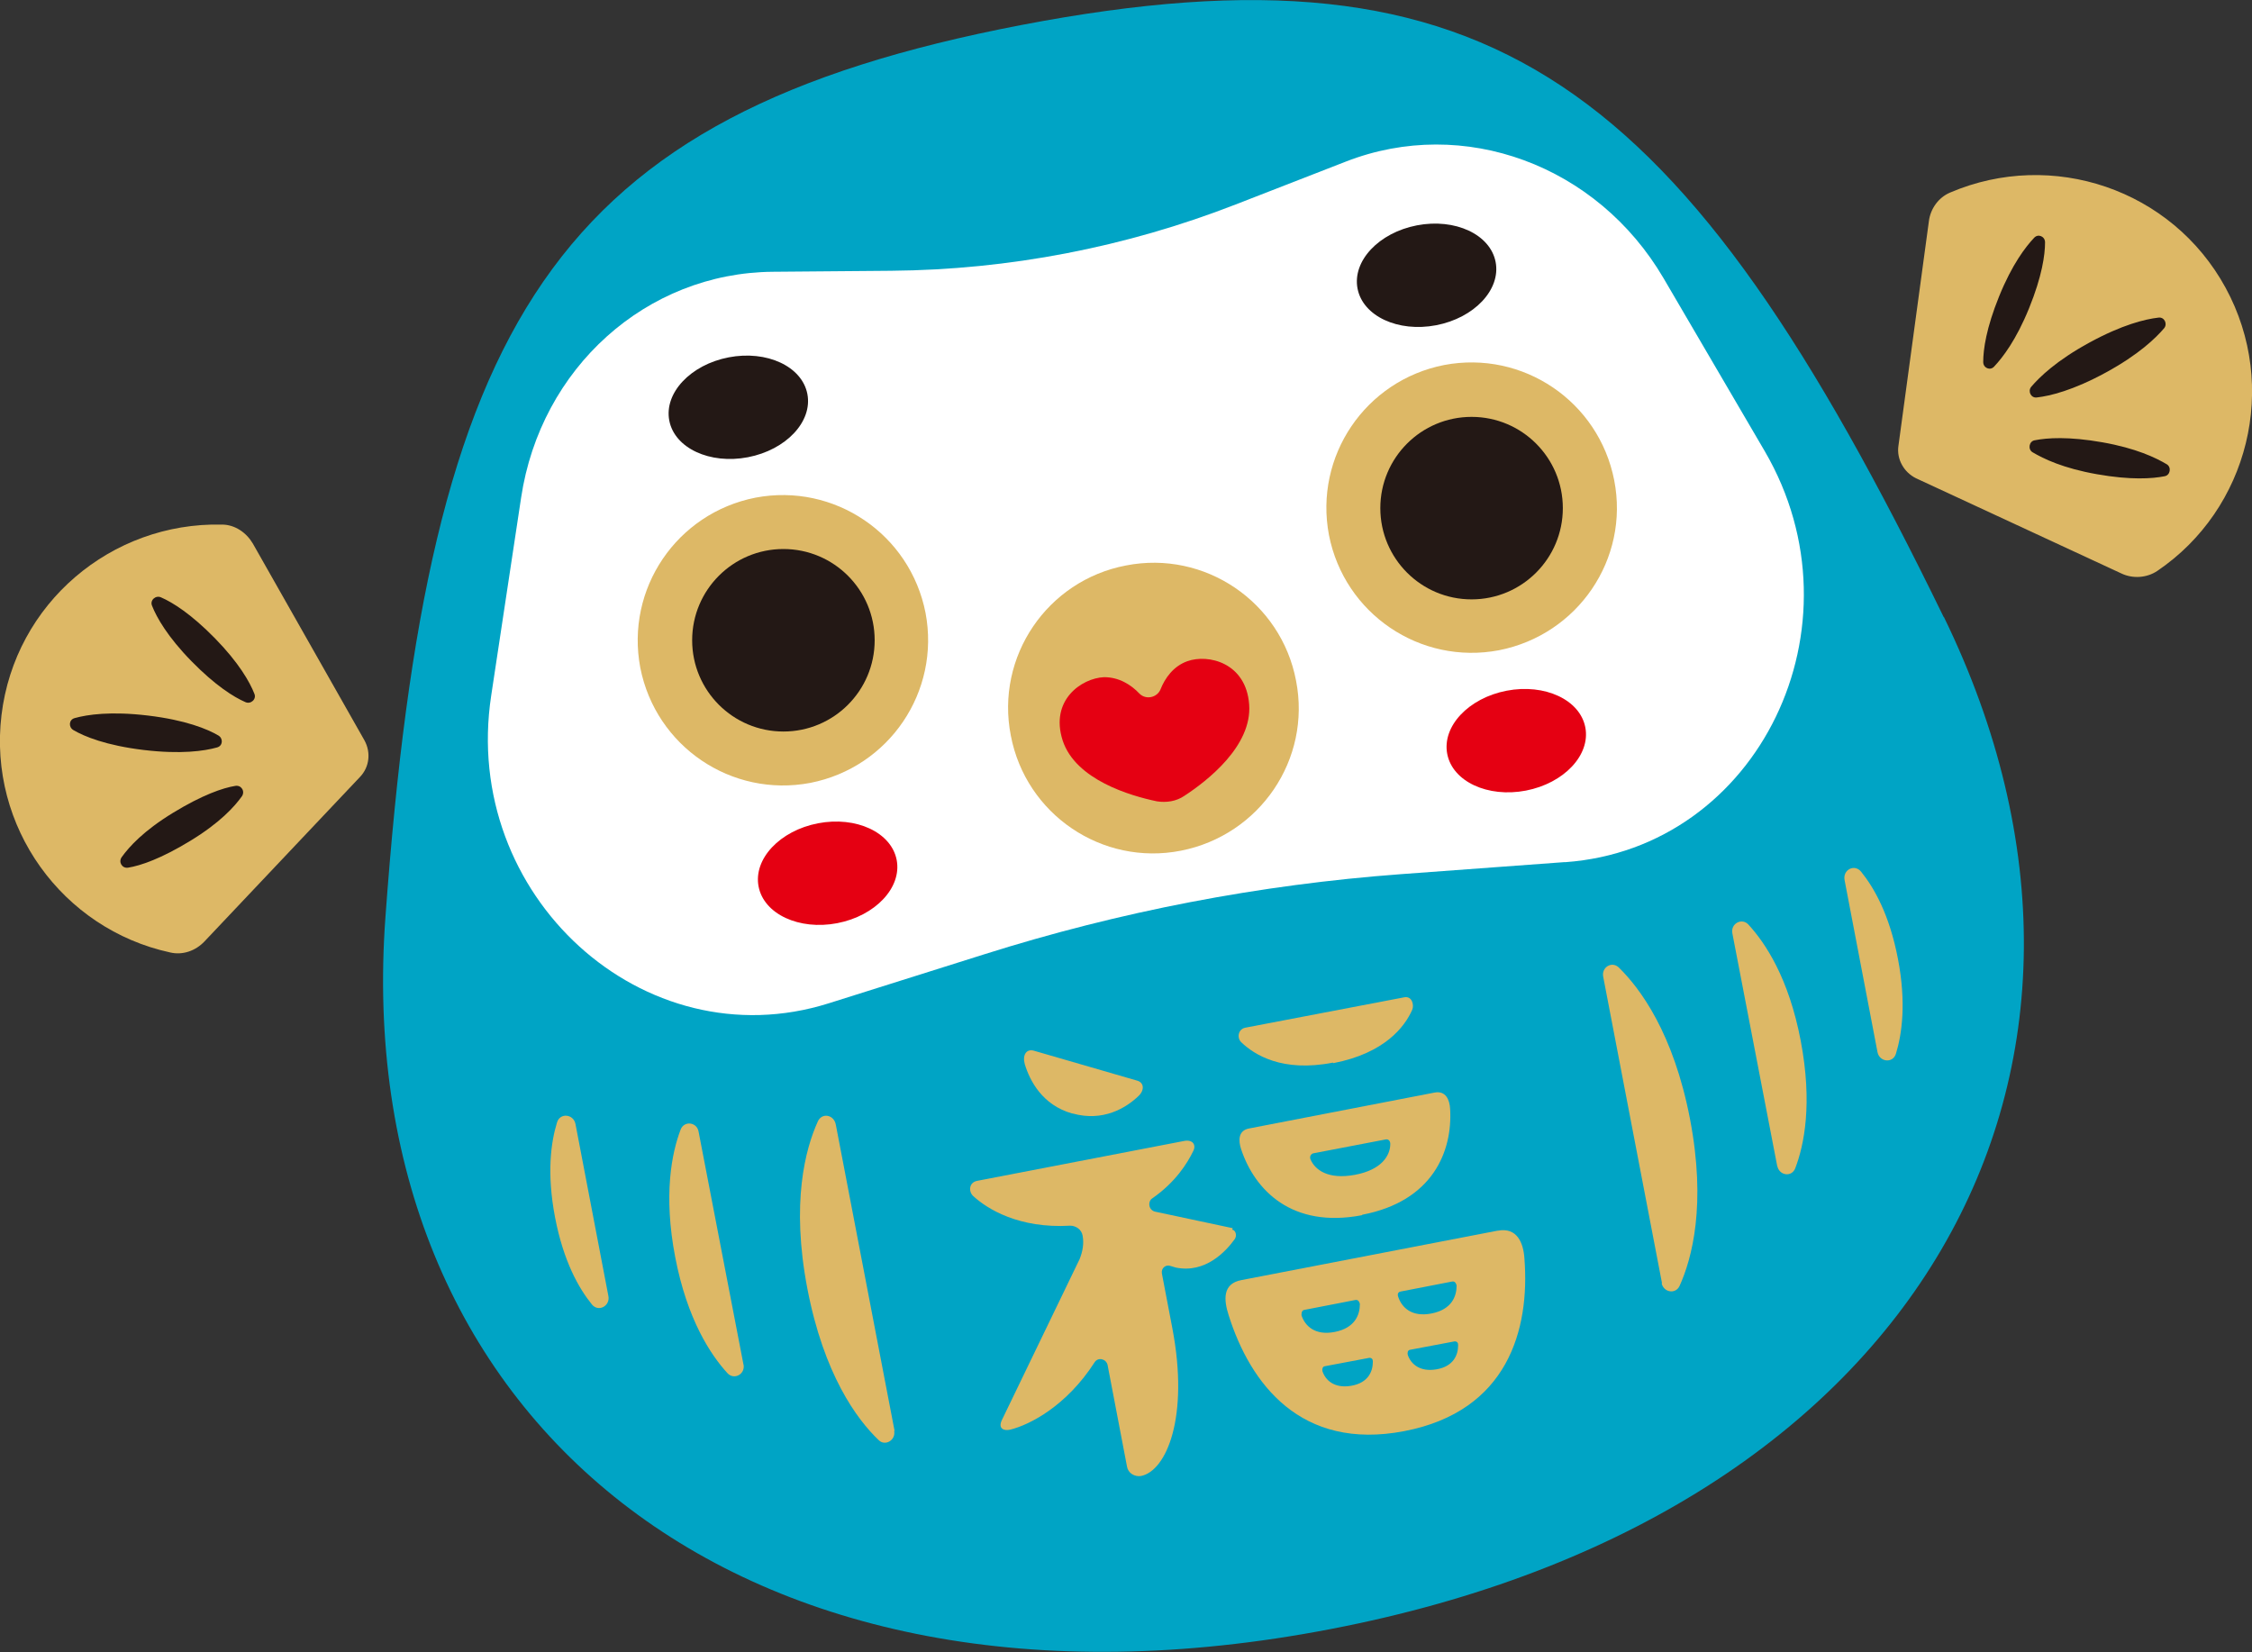 <?xml version="1.0" encoding="UTF-8"?>
<svg id="_レイヤー_2" data-name="レイヤー 2" xmlns="http://www.w3.org/2000/svg" viewBox="0 0 45.16 33.13">
  <rect x="0" y="0" width="45.16" height="33.13" fill="#333333" stroke="none"/>
  <defs>
    <style>
      .cls-1 {
        fill: #231815;
      }

      .cls-2 {
        fill: #fff;
      }

      .cls-3 {
        fill: #00a4c5;
      }

      .cls-4 {
        fill: #e50012;
      }

      .cls-5 {
        fill: #ddb866;
      }
    </style>
  </defs>
  <g id="_デザイン" data-name="デザイン">
    <g>
      <g>
        <path class="cls-5" d="M.03,14.34c.27-2.24,2.2-3.87,4.42-3.82.26,0,.49.16.62.38l2.24,3.95c.13.24.1.53-.09.73l-3.12,3.3c-.18.19-.44.28-.69.22C1.25,18.63-.24,16.58.03,14.34Z"/>
        <path class="cls-1" d="M1.47,14.64c-.1-.06-.09-.21.03-.24.25-.07.72-.14,1.47-.05s1.19.27,1.41.4c.1.06.09.21-.03.24-.25.07-.72.14-1.47.05s-1.19-.27-1.41-.4Z"/>
        <g>
          <path class="cls-1" d="M3.05,12.15c-.05-.11.07-.22.18-.17.23.1.6.33,1.08.82s.7.88.79,1.11c.05.11-.07.22-.18.17-.23-.1-.6-.33-1.08-.82s-.7-.88-.79-1.11Z"/>
          <path class="cls-1" d="M2.44,17.19c-.07.1.01.23.13.21.25-.04.66-.18,1.25-.54s.88-.68,1.03-.89c.07-.1-.01-.23-.13-.21-.25.04-.66.18-1.25.54s-.88.68-1.03.89Z"/>
        </g>
      </g>
      <g>
        <path class="cls-5" d="M44.63,5.77c-1.08-1.98-3.48-2.78-5.52-1.91-.24.1-.4.33-.43.58l-.61,4.5c-.04.27.11.53.35.65l4.12,1.91c.23.11.51.09.72-.05,1.83-1.24,2.45-3.7,1.37-5.68Z"/>
        <path class="cls-1" d="M43.4,6.58c.07-.09,0-.23-.12-.21-.26.03-.72.14-1.38.5s-1,.69-1.17.89c-.07.09,0,.23.12.21.26-.03.72-.14,1.38-.5s1-.69,1.17-.89Z"/>
        <g>
          <path class="cls-1" d="M41.01,4.86c0-.12-.14-.18-.22-.09-.17.18-.44.53-.7,1.17-.26.64-.32,1.07-.32,1.32,0,.12.14.18.22.09.17-.18.44-.53.7-1.17s.32-1.07.32-1.32Z"/>
          <path class="cls-1" d="M43.45,9.31c.1.06.07.22-.04.24-.25.05-.68.08-1.36-.04s-1.07-.31-1.29-.44c-.1-.06-.07-.22.04-.24.25-.05.68-.08,1.36.04s1.07.31,1.29.44Z"/>
        </g>
      </g>
    </g>
    <path class="cls-3" d="M38.98,12.38C33.74,1.62,29.94-1.31,20.49.5c-9.44,1.81-11.89,5.95-12.76,17.88-.74,10.01,7.07,16.58,18.95,14.29,11.88-2.28,16.7-11.27,12.3-20.3Z"/>
    <g>
      <g>
        <path class="cls-5" d="M17.93,28.69c.04.19-.18.32-.31.19-.44-.42-1.1-1.32-1.43-3.04-.33-1.72-.04-2.8.21-3.35.08-.18.32-.14.36.06l1.18,6.15Z"/>
        <path class="cls-5" d="M14.91,27.36c.04.2-.19.32-.32.18-.34-.37-.81-1.08-1.05-2.33s-.07-2.09.11-2.56c.07-.18.33-.15.36.05l.9,4.67Z"/>
        <path class="cls-5" d="M12.2,25.99c.04.2-.2.33-.33.17-.26-.32-.57-.86-.74-1.75s-.08-1.51.04-1.9c.06-.2.33-.17.37.03l.66,3.45Z"/>
      </g>
      <g>
        <path class="cls-5" d="M33.32,25.73c.04.19.28.23.36.06.25-.55.54-1.63.21-3.35-.33-1.72-1-2.62-1.43-3.04-.14-.13-.35,0-.31.19l1.18,6.15Z"/>
        <path class="cls-5" d="M35.64,23.38c.04.2.29.23.36.05.18-.47.35-1.3.11-2.56s-.71-1.96-1.05-2.33c-.13-.14-.36-.02-.32.18l.9,4.67Z"/>
        <path class="cls-5" d="M37.65,21.1c.04.2.31.23.37.03.12-.39.21-1.02.04-1.9-.17-.89-.48-1.43-.74-1.75-.13-.16-.37-.04-.33.17l.66,3.45Z"/>
      </g>
    </g>
    <g>
      <path class="cls-5" d="M26.74,21.32c1.03-.2,1.43-.73,1.58-1.07.04-.09,0-.28-.16-.25l-3.19.61c-.14.03-.17.2-.08.29.26.25.82.61,1.84.41Z"/>
      <path class="cls-5" d="M24.72,24.63l-1.55-.33c-.06-.01-.11-.06-.12-.12h0c-.01-.06.01-.12.06-.15.46-.32.7-.7.82-.95.06-.12-.01-.23-.18-.2l-4.15.8c-.17.03-.18.21-.09.3.29.27.93.66,1.95.6.12,0,.23.08.25.2h0c.03.16,0,.32-.06.47l-1.56,3.23c-.08.17.04.22.17.19.4-.1,1.13-.48,1.69-1.35.07-.11.23-.07.26.05l.39,2.04c.02.13.15.21.28.19h0c.51-.1.97-1.18.63-2.96l-.21-1.1c-.02-.11.08-.19.18-.15.03.01.07.02.1.03.59.12,1-.32,1.18-.57.05-.07.02-.18-.05-.19Z"/>
      <path class="cls-5" d="M27.32,24.36c1.41-.27,1.81-1.27,1.76-2.12-.01-.19-.09-.37-.31-.33l-1.86.36-1.86.36c-.22.04-.22.24-.16.42.27.81,1.01,1.59,2.42,1.32ZM26.33,23.13l.73-.14.73-.14c.06-.01.09.04.09.09,0,.23-.17.52-.71.62s-.8-.1-.89-.31c-.02-.05,0-.1.05-.12Z"/>
      <path class="cls-5" d="M21.51,22.33c.61.17,1.07-.11,1.32-.35.12-.11.12-.27-.03-.31l-2.07-.6c-.15-.04-.23.09-.18.27.1.33.35.82.95.99Z"/>
      <path class="cls-5" d="M30.03,24.68l-5.13.99c-.39.07-.36.4-.26.71.43,1.36,1.44,2.72,3.52,2.32,2.08-.4,2.52-2.04,2.41-3.46-.02-.32-.15-.63-.53-.56ZM26.1,26.38s-.01-.1.05-.11l1.03-.2c.06-.01.08.04.09.08,0,.22-.1.48-.5.56s-.6-.12-.67-.33ZM27.53,27.31c0,.19-.09.42-.43.48s-.52-.11-.58-.29c-.01-.04,0-.09.04-.1l.9-.17c.05,0,.07.03.07.07ZM29.24,26.98c0,.19-.09.42-.43.48s-.52-.11-.58-.29c-.01-.04,0-.09.04-.1l.9-.17c.05,0,.07.03.07.07ZM29.21,25.78c0,.22-.1.48-.5.56s-.6-.12-.67-.33c-.02-.05-.01-.1.05-.11l1.03-.2c.06-.01.08.04.09.08Z"/>
    </g>
    <path class="cls-2" d="M31.36,17.29l-3.26.24c-2.84.21-5.65.75-8.37,1.61l-3.11.98c-3.71,1.17-7.38-2.16-6.77-6.17l.6-3.97c.39-2.6,2.51-4.51,5.05-4.53l2.37-.02c2.36-.02,4.7-.47,6.91-1.33l2.21-.86c2.36-.92,5.04.07,6.37,2.34l2.03,3.47c2.04,3.5-.12,7.96-4,8.24Z"/>
    <g>
      <g>
        <g>
          <path class="cls-5" d="M16.25,15.7c-1.58.3-3.1-.73-3.41-2.31-.3-1.58.73-3.1,2.31-3.41,1.58-.3,3.1.73,3.41,2.31.3,1.58-.73,3.1-2.31,3.41Z"/>
          <circle class="cls-1" cx="15.71" cy="12.84" r="1.83"/>
        </g>
        <g>
          <path class="cls-5" d="M30.06,13.04c-1.58.3-3.1-.73-3.41-2.31-.3-1.58.73-3.1,2.31-3.41,1.58-.3,3.1.73,3.41,2.31s-.73,3.1-2.31,3.41Z"/>
          <circle class="cls-1" cx="29.51" cy="10.19" r="1.83"/>
        </g>
        <ellipse class="cls-4" cx="16.6" cy="17.51" rx="1.41" ry="1.02" transform="translate(-3.01 3.45) rotate(-10.88)"/>
        <ellipse class="cls-1" cx="14.81" cy="8.17" rx="1.41" ry="1.02" transform="translate(-1.28 2.94) rotate(-10.88)"/>
      </g>
      <g>
        <ellipse class="cls-4" cx="30.41" cy="14.85" rx="1.41" ry="1.02" transform="translate(-2.26 6.01) rotate(-10.88)"/>
        <ellipse class="cls-1" cx="28.61" cy="5.52" rx="1.41" ry="1.02" transform="translate(-.53 5.5) rotate(-10.88)"/>
      </g>
    </g>
    <g>
      <path class="cls-5" d="M22.58,11.34c-1.58.3-2.62,1.83-2.31,3.41.3,1.58,1.83,2.62,3.41,2.31s2.62-1.83,2.31-3.41c-.3-1.58-1.83-2.62-3.41-2.31Z"/>
      <path class="cls-4" d="M25.05,14.13c.06.83-.84,1.53-1.3,1.83-.16.11-.36.14-.55.11-.53-.11-1.63-.43-1.89-1.22-.26-.81.38-1.25.83-1.27.3,0,.54.15.71.33.13.13.35.08.42-.08.09-.23.26-.47.54-.57.42-.15,1.18.03,1.24.87Z"/>
    </g>
  </g>
</svg>
